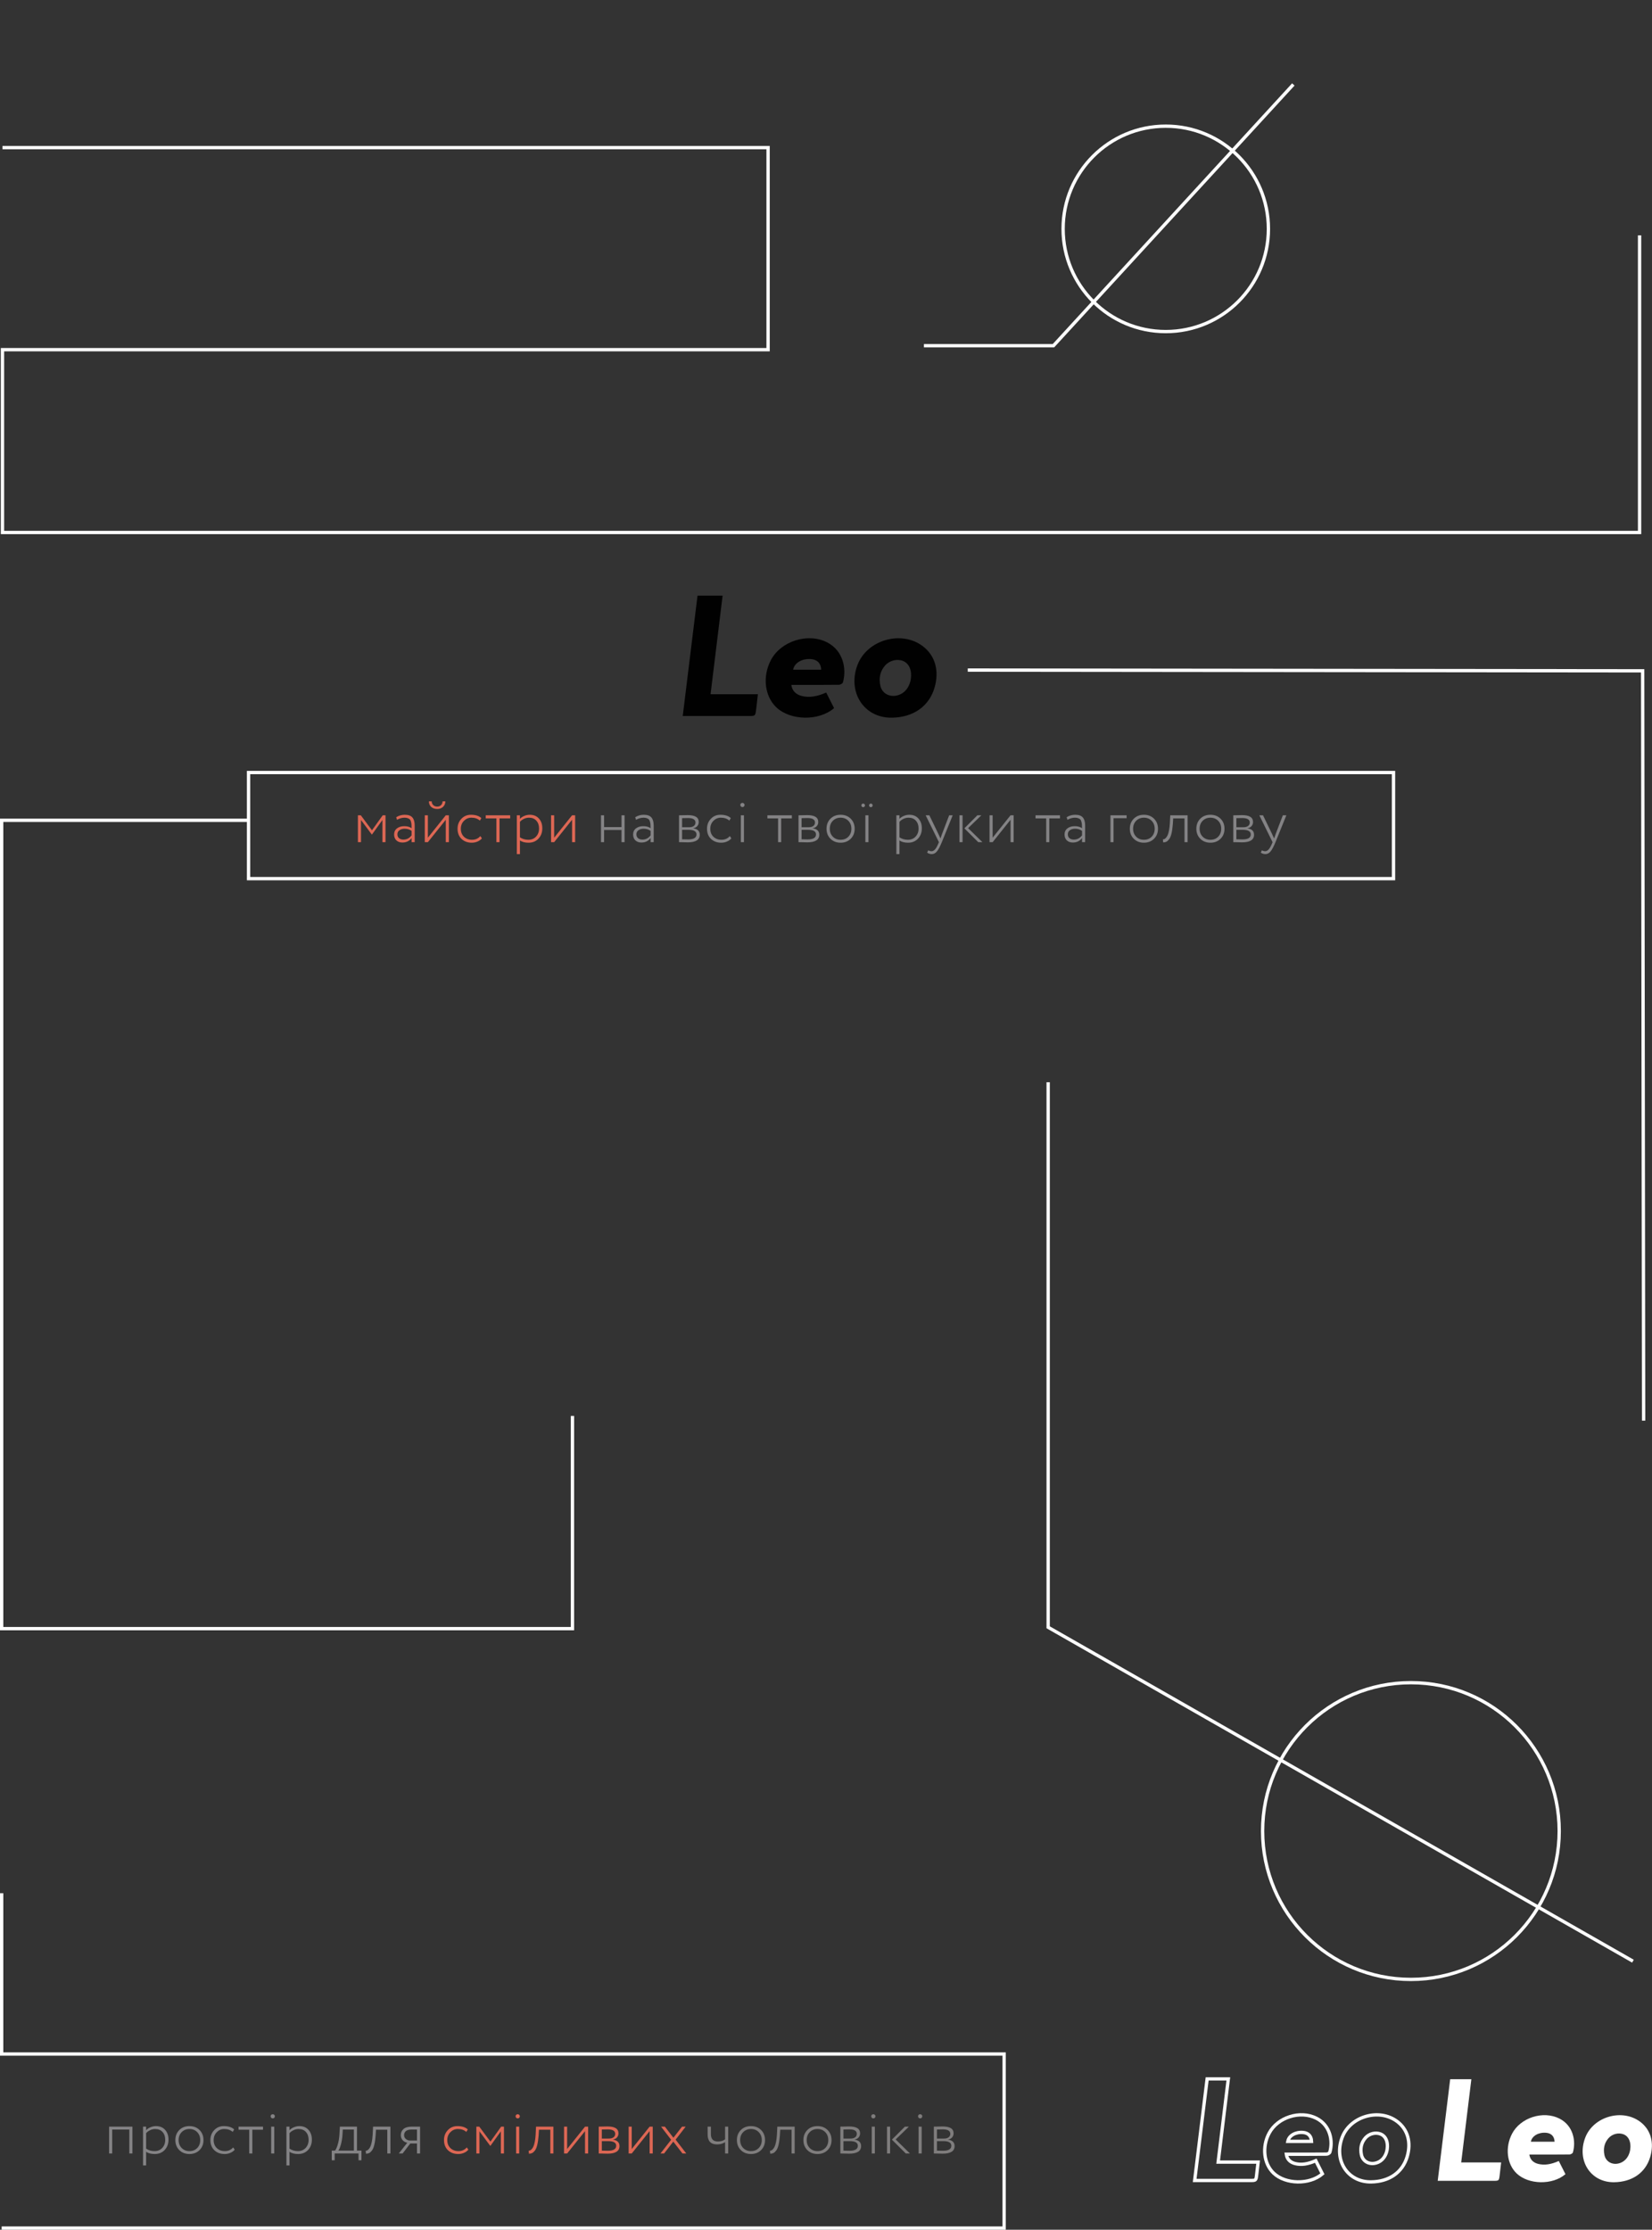 <?xml version="1.0" encoding="UTF-8"?> <svg xmlns="http://www.w3.org/2000/svg" width="997" height="1345" viewBox="0 0 997 1345" fill="none"><rect x="0" y="0" width="997" height="1345" fill="#333333" stroke="none"/> <path d="M78.048 1299V1284.56H67.716V1299H65.844V1282.8H79.92V1299H78.048ZM86.322 1306.2V1282.8H88.194V1284.96C88.818 1284.24 89.67 1283.65 90.75 1283.2C91.854 1282.72 92.982 1282.48 94.134 1282.48C96.438 1282.48 98.274 1283.23 99.642 1284.74C101.01 1286.26 101.694 1288.22 101.694 1290.65C101.694 1293.14 100.926 1295.22 99.39 1296.88C97.854 1298.51 95.85 1299.32 93.378 1299.32C91.17 1299.32 89.442 1298.87 88.194 1297.96V1306.2H86.322ZM93.63 1284.24C92.55 1284.24 91.506 1284.49 90.498 1285C89.514 1285.48 88.746 1286.06 88.194 1286.76V1296.08C89.682 1297.07 91.362 1297.56 93.234 1297.56C95.178 1297.56 96.738 1296.92 97.914 1295.65C99.114 1294.38 99.714 1292.75 99.714 1290.76C99.714 1288.79 99.174 1287.22 98.094 1286.04C97.038 1284.84 95.55 1284.24 93.63 1284.24ZM108.199 1296.95C106.615 1295.36 105.823 1293.35 105.823 1290.9C105.823 1288.45 106.615 1286.44 108.199 1284.85C109.783 1283.27 111.823 1282.48 114.319 1282.48C116.815 1282.48 118.855 1283.27 120.439 1284.85C122.023 1286.44 122.815 1288.45 122.815 1290.9C122.815 1293.35 122.023 1295.36 120.439 1296.95C118.855 1298.53 116.815 1299.32 114.319 1299.32C111.823 1299.32 109.783 1298.53 108.199 1296.95ZM109.639 1286.11C108.415 1287.36 107.803 1288.96 107.803 1290.9C107.803 1292.84 108.415 1294.44 109.639 1295.69C110.863 1296.94 112.423 1297.56 114.319 1297.56C116.239 1297.56 117.799 1296.95 118.999 1295.72C120.223 1294.48 120.835 1292.87 120.835 1290.9C120.835 1288.96 120.223 1287.36 118.999 1286.11C117.775 1284.86 116.215 1284.24 114.319 1284.24C112.447 1284.24 110.887 1284.86 109.639 1286.11ZM140.721 1295.33L141.657 1296.7C140.985 1297.54 140.097 1298.18 138.993 1298.64C137.913 1299.1 136.761 1299.32 135.537 1299.32C133.017 1299.32 130.953 1298.56 129.345 1297.02C127.761 1295.48 126.969 1293.44 126.969 1290.9C126.969 1288.52 127.737 1286.53 129.273 1284.92C130.809 1283.29 132.729 1282.48 135.033 1282.48C137.817 1282.48 139.917 1283.15 141.333 1284.49L140.433 1286C139.137 1284.83 137.433 1284.24 135.321 1284.24C133.569 1284.24 132.069 1284.88 130.821 1286.15C129.573 1287.42 128.949 1289 128.949 1290.9C128.949 1292.92 129.585 1294.54 130.857 1295.76C132.129 1296.96 133.737 1297.56 135.681 1297.56C137.769 1297.56 139.449 1296.82 140.721 1295.33ZM143.973 1284.67V1282.8H158.733V1284.67H152.289V1299H150.417V1284.67H143.973ZM163.649 1299V1282.8H165.521V1299H163.649ZM163.325 1276.5C163.325 1276.14 163.457 1275.85 163.721 1275.64C163.985 1275.42 164.297 1275.31 164.657 1275.31C164.969 1275.31 165.245 1275.43 165.485 1275.67C165.749 1275.89 165.881 1276.16 165.881 1276.5C165.881 1276.91 165.761 1277.23 165.521 1277.47C165.281 1277.71 164.993 1277.83 164.657 1277.83C164.273 1277.83 163.949 1277.71 163.685 1277.47C163.445 1277.23 163.325 1276.91 163.325 1276.5ZM172.855 1306.2V1282.8H174.727V1284.96C175.351 1284.24 176.203 1283.65 177.283 1283.2C178.387 1282.72 179.515 1282.48 180.667 1282.48C182.971 1282.48 184.807 1283.23 186.175 1284.74C187.543 1286.26 188.227 1288.22 188.227 1290.65C188.227 1293.14 187.459 1295.22 185.923 1296.88C184.387 1298.51 182.383 1299.32 179.911 1299.32C177.703 1299.32 175.975 1298.87 174.727 1297.96V1306.2H172.855ZM180.163 1284.24C179.083 1284.24 178.039 1284.49 177.031 1285C176.047 1285.48 175.279 1286.06 174.727 1286.76V1296.08C176.215 1297.07 177.895 1297.56 179.767 1297.56C181.711 1297.56 183.271 1296.92 184.447 1295.65C185.647 1294.38 186.247 1292.75 186.247 1290.76C186.247 1288.79 185.707 1287.22 184.627 1286.04C183.571 1284.84 182.083 1284.24 180.163 1284.24ZM200.218 1303.1V1297.24H202.234C202.81 1296.49 203.35 1295.26 203.854 1293.53C204.382 1291.78 204.718 1289.72 204.862 1287.37L205.114 1282.8H215.446V1297.24H218.146V1303.1H216.382V1299H201.982V1303.1H200.218ZM206.662 1288.09C206.494 1290.25 206.158 1292.17 205.654 1293.85C205.174 1295.51 204.694 1296.64 204.214 1297.24H213.574V1284.56H206.878L206.662 1288.09ZM233.748 1299V1284.67H226.908L226.692 1288.2C226.524 1290.48 226.248 1292.39 225.864 1293.92C225.48 1295.44 225 1296.55 224.424 1297.27C223.872 1297.99 223.32 1298.48 222.768 1298.75C222.216 1299.01 221.58 1299.14 220.86 1299.14L220.716 1297.31C220.98 1297.31 221.244 1297.26 221.508 1297.16C221.796 1297.07 222.12 1296.83 222.48 1296.44C222.864 1296.04 223.212 1295.51 223.524 1294.86C223.836 1294.21 224.112 1293.29 224.352 1292.09C224.616 1290.86 224.796 1289.45 224.892 1287.84L225.144 1282.8H235.62V1299H233.748ZM248.7 1282.8H253.524V1299H251.652V1292.95H247.62L242.976 1299H240.672L245.784 1292.52C244.752 1292.35 243.84 1291.86 243.048 1291.04C242.28 1290.2 241.896 1289.16 241.896 1287.91C241.896 1286.42 242.436 1285.2 243.516 1284.24C244.596 1283.28 246.324 1282.8 248.7 1282.8ZM243.876 1287.95C243.876 1288.91 244.248 1289.69 244.992 1290.29C245.736 1290.89 246.528 1291.19 247.368 1291.19H251.652V1284.56H248.376C246.84 1284.56 245.7 1284.88 244.956 1285.5C244.236 1286.12 243.876 1286.94 243.876 1287.95Z" fill="#848385"></path> <path d="M281.709 1295.33L282.645 1296.7C281.973 1297.54 281.085 1298.18 279.981 1298.64C278.901 1299.1 277.749 1299.32 276.525 1299.32C274.005 1299.32 271.941 1298.56 270.333 1297.02C268.749 1295.48 267.957 1293.44 267.957 1290.9C267.957 1288.52 268.725 1286.53 270.261 1284.92C271.797 1283.29 273.717 1282.48 276.021 1282.48C278.805 1282.48 280.905 1283.15 282.321 1284.49L281.421 1286C280.125 1284.83 278.421 1284.24 276.309 1284.24C274.557 1284.24 273.057 1284.88 271.809 1286.15C270.561 1287.42 269.937 1289 269.937 1290.9C269.937 1292.92 270.573 1294.54 271.845 1295.76C273.117 1296.96 274.725 1297.56 276.669 1297.56C278.757 1297.56 280.437 1296.82 281.709 1295.33ZM287.477 1299V1282.8H289.241L295.973 1291.84L302.453 1282.8H304.145V1299H302.273V1285.64L295.973 1294.39H295.865L289.349 1285.64V1299H287.477ZM311.492 1299V1282.8H313.364V1299H311.492ZM311.168 1276.5C311.168 1276.14 311.3 1275.85 311.564 1275.64C311.828 1275.42 312.14 1275.31 312.5 1275.31C312.812 1275.31 313.088 1275.43 313.328 1275.67C313.592 1275.89 313.724 1276.16 313.724 1276.5C313.724 1276.91 313.604 1277.23 313.364 1277.47C313.124 1277.71 312.836 1277.83 312.5 1277.83C312.116 1277.83 311.792 1277.71 311.528 1277.47C311.288 1277.23 311.168 1276.91 311.168 1276.5ZM332.111 1299V1284.67H325.271L325.055 1288.2C324.887 1290.48 324.611 1292.39 324.227 1293.92C323.843 1295.44 323.363 1296.55 322.787 1297.27C322.235 1297.99 321.683 1298.48 321.131 1298.75C320.579 1299.01 319.943 1299.14 319.223 1299.14L319.079 1297.31C319.343 1297.31 319.607 1297.26 319.871 1297.16C320.159 1297.07 320.483 1296.83 320.843 1296.44C321.227 1296.04 321.575 1295.51 321.887 1294.86C322.199 1294.21 322.475 1293.29 322.715 1292.09C322.979 1290.86 323.159 1289.45 323.255 1287.84L323.507 1282.8H333.983V1299H332.111ZM342.275 1299H340.403V1282.8H342.275V1296.3L353.075 1282.8H354.947V1299H353.075V1285.5L342.275 1299ZM361.338 1299V1282.8C361.746 1282.8 362.514 1282.79 363.642 1282.76C364.794 1282.72 365.766 1282.69 366.558 1282.69C368.79 1282.69 370.458 1283.03 371.562 1283.7C372.69 1284.37 373.254 1285.43 373.254 1286.87C373.254 1287.78 372.966 1288.58 372.39 1289.28C371.814 1289.98 371.01 1290.41 369.978 1290.58V1290.65C372.57 1291.06 373.866 1292.35 373.866 1294.54C373.866 1297.58 371.454 1299.11 366.63 1299.11C365.91 1299.11 364.962 1299.08 363.786 1299.04C362.61 1299.01 361.794 1299 361.338 1299ZM367.098 1291.55H363.21V1297.27C364.602 1297.32 365.814 1297.34 366.846 1297.34C370.206 1297.34 371.886 1296.35 371.886 1294.36C371.886 1292.48 370.29 1291.55 367.098 1291.55ZM366.774 1284.46C365.598 1284.46 364.41 1284.48 363.21 1284.53V1290H367.494C368.67 1290 369.594 1289.75 370.266 1289.24C370.938 1288.72 371.274 1288.02 371.274 1287.16C371.274 1285.36 369.774 1284.46 366.774 1284.46ZM381.262 1299H379.39V1282.8H381.262V1296.3L392.062 1282.8H393.934V1299H392.062V1285.5L381.262 1299ZM413.825 1282.8L407.741 1290.65L414.185 1299H411.881L406.337 1291.84L400.793 1299H398.597L405.041 1290.72L398.957 1282.8H401.261L406.409 1289.5L411.629 1282.8H413.825Z" fill="#DD6754"></path> <path d="M439.474 1282.8V1299H437.602V1292.16C436.258 1293.07 434.638 1293.53 432.742 1293.53C428.95 1293.53 427.054 1291.5 427.054 1287.44V1282.8H429.034V1287.3C429.034 1290.28 430.438 1291.76 433.246 1291.76C434.974 1291.76 436.426 1291.33 437.602 1290.47V1282.8H439.474ZM447.092 1296.95C445.508 1295.36 444.716 1293.35 444.716 1290.9C444.716 1288.45 445.508 1286.44 447.092 1284.85C448.676 1283.27 450.716 1282.48 453.212 1282.48C455.708 1282.48 457.748 1283.27 459.332 1284.85C460.916 1286.44 461.708 1288.45 461.708 1290.9C461.708 1293.35 460.916 1295.36 459.332 1296.95C457.748 1298.53 455.708 1299.32 453.212 1299.32C450.716 1299.32 448.676 1298.53 447.092 1296.95ZM448.532 1286.11C447.308 1287.36 446.696 1288.96 446.696 1290.9C446.696 1292.84 447.308 1294.44 448.532 1295.69C449.756 1296.94 451.316 1297.56 453.212 1297.56C455.132 1297.56 456.692 1296.95 457.892 1295.72C459.116 1294.48 459.728 1292.87 459.728 1290.9C459.728 1288.96 459.116 1287.36 457.892 1286.11C456.668 1284.86 455.108 1284.24 453.212 1284.24C451.34 1284.24 449.78 1284.86 448.532 1286.11ZM477.722 1299V1284.67H470.882L470.666 1288.2C470.498 1290.48 470.222 1292.39 469.838 1293.92C469.454 1295.44 468.974 1296.55 468.398 1297.27C467.846 1297.99 467.294 1298.48 466.742 1298.75C466.19 1299.01 465.554 1299.14 464.834 1299.14L464.69 1297.31C464.954 1297.31 465.218 1297.26 465.482 1297.16C465.77 1297.07 466.094 1296.83 466.454 1296.44C466.838 1296.04 467.186 1295.51 467.498 1294.86C467.81 1294.21 468.086 1293.29 468.326 1292.09C468.59 1290.86 468.77 1289.45 468.866 1287.84L469.118 1282.8H479.594V1299H477.722ZM487.239 1296.95C485.655 1295.36 484.863 1293.35 484.863 1290.9C484.863 1288.45 485.655 1286.44 487.239 1284.85C488.823 1283.27 490.863 1282.48 493.359 1282.48C495.855 1282.48 497.895 1283.27 499.479 1284.85C501.063 1286.44 501.855 1288.45 501.855 1290.9C501.855 1293.35 501.063 1295.36 499.479 1296.95C497.895 1298.53 495.855 1299.32 493.359 1299.32C490.863 1299.32 488.823 1298.53 487.239 1296.95ZM488.679 1286.11C487.455 1287.36 486.843 1288.96 486.843 1290.9C486.843 1292.84 487.455 1294.44 488.679 1295.69C489.903 1296.94 491.463 1297.56 493.359 1297.56C495.279 1297.56 496.839 1296.95 498.039 1295.72C499.263 1294.48 499.875 1292.87 499.875 1290.9C499.875 1288.96 499.263 1287.36 498.039 1286.11C496.815 1284.86 495.255 1284.24 493.359 1284.24C491.487 1284.24 489.927 1284.86 488.679 1286.11ZM507.16 1299V1282.8C507.568 1282.8 508.336 1282.79 509.464 1282.76C510.616 1282.72 511.588 1282.69 512.38 1282.69C514.612 1282.69 516.28 1283.03 517.384 1283.7C518.512 1284.37 519.076 1285.43 519.076 1286.87C519.076 1287.78 518.788 1288.58 518.212 1289.28C517.636 1289.98 516.832 1290.41 515.8 1290.58V1290.65C518.392 1291.06 519.688 1292.35 519.688 1294.54C519.688 1297.58 517.276 1299.11 512.452 1299.11C511.732 1299.11 510.784 1299.08 509.608 1299.04C508.432 1299.01 507.616 1299 507.16 1299ZM512.92 1291.55H509.032V1297.27C510.424 1297.32 511.636 1297.34 512.668 1297.34C516.028 1297.34 517.708 1296.35 517.708 1294.36C517.708 1292.48 516.112 1291.55 512.92 1291.55ZM512.596 1284.46C511.42 1284.46 510.232 1284.48 509.032 1284.53V1290H513.316C514.492 1290 515.416 1289.75 516.088 1289.24C516.76 1288.72 517.096 1288.02 517.096 1287.16C517.096 1285.36 515.596 1284.46 512.596 1284.46ZM526.112 1299V1282.8H527.984V1299H526.112ZM525.788 1276.5C525.788 1276.14 525.92 1275.85 526.184 1275.64C526.448 1275.42 526.76 1275.31 527.12 1275.31C527.432 1275.31 527.708 1275.43 527.948 1275.67C528.212 1275.89 528.344 1276.16 528.344 1276.5C528.344 1276.91 528.224 1277.23 527.984 1277.47C527.744 1277.71 527.456 1277.83 527.12 1277.83C526.736 1277.83 526.412 1277.71 526.148 1277.47C525.908 1277.23 525.788 1276.91 525.788 1276.5ZM548.531 1282.8L540.539 1290.54L549.179 1299H546.659L538.271 1290.65L546.119 1282.8H548.531ZM535.319 1299V1282.8H537.191V1299H535.319ZM554.377 1299V1282.8H556.249V1299H554.377ZM554.053 1276.5C554.053 1276.14 554.185 1275.85 554.449 1275.64C554.713 1275.42 555.025 1275.31 555.385 1275.31C555.697 1275.31 555.973 1275.43 556.213 1275.67C556.477 1275.89 556.609 1276.16 556.609 1276.5C556.609 1276.91 556.489 1277.23 556.249 1277.47C556.009 1277.71 555.721 1277.83 555.385 1277.83C555.001 1277.83 554.677 1277.71 554.413 1277.47C554.173 1277.23 554.053 1276.91 554.053 1276.5ZM563.583 1299V1282.8C563.991 1282.8 564.759 1282.79 565.887 1282.76C567.039 1282.72 568.011 1282.69 568.803 1282.69C571.035 1282.69 572.703 1283.03 573.807 1283.7C574.935 1284.37 575.499 1285.43 575.499 1286.87C575.499 1287.78 575.211 1288.58 574.635 1289.28C574.059 1289.98 573.255 1290.41 572.223 1290.58V1290.65C574.815 1291.06 576.111 1292.35 576.111 1294.54C576.111 1297.58 573.699 1299.11 568.875 1299.11C568.155 1299.11 567.207 1299.08 566.031 1299.04C564.855 1299.01 564.039 1299 563.583 1299ZM569.343 1291.55H565.455V1297.27C566.847 1297.32 568.059 1297.34 569.091 1297.34C572.451 1297.34 574.131 1296.35 574.131 1294.36C574.131 1292.48 572.535 1291.55 569.343 1291.55ZM569.019 1284.46C567.843 1284.46 566.655 1284.48 565.455 1284.53V1290H569.739C570.915 1290 571.839 1289.75 572.511 1289.24C573.183 1288.72 573.519 1288.02 573.519 1287.16C573.519 1285.36 572.019 1284.46 569.019 1284.46Z" fill="#7F7D7D"></path> <path d="M215.999 508V491.8H217.763L224.495 500.836L230.975 491.8H232.667V508H230.795V494.644L224.495 503.392H224.387L217.871 494.644V508H215.999ZM239.618 494.5L239.114 492.952C240.698 491.968 242.414 491.476 244.262 491.476C246.422 491.476 247.958 492.016 248.87 493.096C249.806 494.176 250.274 495.796 250.274 497.956V508H248.402V505.516C247.082 507.316 245.234 508.216 242.858 508.216C241.346 508.216 240.134 507.784 239.222 506.92C238.31 506.032 237.854 504.856 237.854 503.392C237.854 501.808 238.43 500.572 239.582 499.684C240.734 498.796 242.21 498.352 244.01 498.352C245.81 498.352 247.274 498.76 248.402 499.576C248.402 498.664 248.378 497.944 248.33 497.416C248.306 496.888 248.21 496.324 248.042 495.724C247.898 495.1 247.682 494.632 247.394 494.32C247.106 494.008 246.686 493.756 246.134 493.564C245.606 493.348 244.946 493.24 244.154 493.24C242.666 493.24 241.154 493.66 239.618 494.5ZM243.434 506.452C245.45 506.452 247.106 505.6 248.402 503.896V501.196C247.226 500.332 245.822 499.9 244.19 499.9C243.014 499.9 241.994 500.188 241.13 500.764C240.266 501.34 239.834 502.18 239.834 503.284C239.834 504.268 240.17 505.048 240.842 505.624C241.538 506.176 242.402 506.452 243.434 506.452ZM258.229 508H256.357V491.8H258.229V505.3L269.029 491.8H270.901V508H269.029V494.5L258.229 508ZM258.841 483.376H260.533C260.533 484.264 260.845 485.02 261.469 485.644C262.093 486.244 262.897 486.544 263.881 486.544C264.817 486.544 265.585 486.244 266.185 485.644C266.785 485.02 267.085 484.264 267.085 483.376H268.777C268.777 484.696 268.321 485.8 267.409 486.688C266.497 487.552 265.321 487.984 263.881 487.984C262.321 487.984 261.085 487.552 260.173 486.688C259.285 485.824 258.841 484.72 258.841 483.376ZM289.892 504.328L290.828 505.696C290.156 506.536 289.268 507.184 288.164 507.64C287.084 508.096 285.932 508.324 284.708 508.324C282.188 508.324 280.124 507.556 278.516 506.02C276.932 504.484 276.14 502.444 276.14 499.9C276.14 497.524 276.908 495.532 278.444 493.924C279.98 492.292 281.9 491.476 284.204 491.476C286.988 491.476 289.088 492.148 290.504 493.492L289.604 495.004C288.308 493.828 286.604 493.24 284.492 493.24C282.74 493.24 281.24 493.876 279.992 495.148C278.744 496.42 278.12 498.004 278.12 499.9C278.12 501.916 278.756 503.536 280.028 504.76C281.3 505.96 282.908 506.56 284.852 506.56C286.94 506.56 288.62 505.816 289.892 504.328ZM293.144 493.672V491.8H307.904V493.672H301.46V508H299.588V493.672H293.144ZM311.919 515.2V491.8H313.791V493.96C314.415 493.24 315.267 492.652 316.347 492.196C317.451 491.716 318.579 491.476 319.731 491.476C322.035 491.476 323.871 492.232 325.239 493.744C326.607 495.256 327.291 497.224 327.291 499.648C327.291 502.144 326.523 504.22 324.987 505.876C323.451 507.508 321.447 508.324 318.975 508.324C316.767 508.324 315.039 507.868 313.791 506.956V515.2H311.919ZM319.227 493.24C318.147 493.24 317.103 493.492 316.095 493.996C315.111 494.476 314.343 495.064 313.791 495.76V505.084C315.279 506.068 316.959 506.56 318.831 506.56C320.775 506.56 322.335 505.924 323.511 504.652C324.711 503.38 325.311 501.748 325.311 499.756C325.311 497.788 324.771 496.216 323.691 495.04C322.635 493.84 321.147 493.24 319.227 493.24ZM334.445 508H332.573V491.8H334.445V505.3L345.245 491.8H347.117V508H345.245V494.5L334.445 508Z" fill="#DD6754"></path> <path d="M375.085 508V500.656H364.573V508H362.701V491.8H364.573V498.892H375.085V491.8H376.957V508H375.085ZM383.858 494.5L383.354 492.952C384.938 491.968 386.654 491.476 388.502 491.476C390.662 491.476 392.198 492.016 393.11 493.096C394.046 494.176 394.514 495.796 394.514 497.956V508H392.642V505.516C391.322 507.316 389.474 508.216 387.098 508.216C385.586 508.216 384.374 507.784 383.462 506.92C382.55 506.032 382.094 504.856 382.094 503.392C382.094 501.808 382.67 500.572 383.822 499.684C384.974 498.796 386.45 498.352 388.25 498.352C390.05 498.352 391.514 498.76 392.642 499.576C392.642 498.664 392.618 497.944 392.57 497.416C392.546 496.888 392.45 496.324 392.282 495.724C392.138 495.1 391.922 494.632 391.634 494.32C391.346 494.008 390.926 493.756 390.374 493.564C389.846 493.348 389.186 493.24 388.394 493.24C386.906 493.24 385.394 493.66 383.858 494.5ZM387.674 506.452C389.69 506.452 391.346 505.6 392.642 503.896V501.196C391.466 500.332 390.062 499.9 388.43 499.9C387.254 499.9 386.234 500.188 385.37 500.764C384.506 501.34 384.074 502.18 384.074 503.284C384.074 504.268 384.41 505.048 385.082 505.624C385.778 506.176 386.642 506.452 387.674 506.452ZM409.79 508V491.8C410.198 491.8 410.966 491.788 412.094 491.764C413.246 491.716 414.218 491.692 415.01 491.692C417.242 491.692 418.91 492.028 420.014 492.7C421.142 493.372 421.706 494.428 421.706 495.868C421.706 496.78 421.418 497.584 420.842 498.28C420.266 498.976 419.462 499.408 418.43 499.576V499.648C421.022 500.056 422.318 501.352 422.318 503.536C422.318 506.584 419.906 508.108 415.082 508.108C414.362 508.108 413.414 508.084 412.238 508.036C411.062 508.012 410.246 508 409.79 508ZM415.55 500.548H411.662V506.272C413.054 506.32 414.266 506.344 415.298 506.344C418.658 506.344 420.338 505.348 420.338 503.356C420.338 501.484 418.742 500.548 415.55 500.548ZM415.226 493.456C414.05 493.456 412.862 493.48 411.662 493.528V499H415.946C417.122 499 418.046 498.748 418.718 498.244C419.39 497.716 419.726 497.02 419.726 496.156C419.726 494.356 418.226 493.456 415.226 493.456ZM440.442 504.328L441.378 505.696C440.706 506.536 439.818 507.184 438.714 507.64C437.634 508.096 436.482 508.324 435.258 508.324C432.738 508.324 430.674 507.556 429.066 506.02C427.482 504.484 426.69 502.444 426.69 499.9C426.69 497.524 427.458 495.532 428.994 493.924C430.53 492.292 432.45 491.476 434.754 491.476C437.538 491.476 439.638 492.148 441.054 493.492L440.154 495.004C438.858 493.828 437.154 493.24 435.042 493.24C433.29 493.24 431.79 493.876 430.542 495.148C429.294 496.42 428.67 498.004 428.67 499.9C428.67 501.916 429.306 503.536 430.578 504.76C431.85 505.96 433.458 506.56 435.402 506.56C437.49 506.56 439.17 505.816 440.442 504.328ZM447.111 508V491.8H448.983V508H447.111ZM446.787 485.5C446.787 485.14 446.919 484.852 447.183 484.636C447.447 484.42 447.759 484.312 448.119 484.312C448.431 484.312 448.707 484.432 448.947 484.672C449.211 484.888 449.343 485.164 449.343 485.5C449.343 485.908 449.223 486.232 448.983 486.472C448.743 486.712 448.455 486.832 448.119 486.832C447.735 486.832 447.411 486.712 447.147 486.472C446.907 486.232 446.787 485.908 446.787 485.5ZM463.134 493.672V491.8H477.894V493.672H471.45V508H469.578V493.672H463.134ZM481.91 508V491.8C482.318 491.8 483.086 491.788 484.214 491.764C485.366 491.716 486.338 491.692 487.13 491.692C489.362 491.692 491.03 492.028 492.134 492.7C493.262 493.372 493.826 494.428 493.826 495.868C493.826 496.78 493.538 497.584 492.962 498.28C492.386 498.976 491.582 499.408 490.55 499.576V499.648C493.142 500.056 494.438 501.352 494.438 503.536C494.438 506.584 492.026 508.108 487.202 508.108C486.482 508.108 485.534 508.084 484.358 508.036C483.182 508.012 482.366 508 481.91 508ZM487.67 500.548H483.782V506.272C485.174 506.32 486.386 506.344 487.418 506.344C490.778 506.344 492.458 505.348 492.458 503.356C492.458 501.484 490.862 500.548 487.67 500.548ZM487.346 493.456C486.17 493.456 484.982 493.48 483.782 493.528V499H488.066C489.242 499 490.166 498.748 490.838 498.244C491.51 497.716 491.846 497.02 491.846 496.156C491.846 494.356 490.346 493.456 487.346 493.456ZM501.186 505.948C499.602 504.364 498.81 502.348 498.81 499.9C498.81 497.452 499.602 495.436 501.186 493.852C502.77 492.268 504.81 491.476 507.306 491.476C509.802 491.476 511.842 492.268 513.426 493.852C515.01 495.436 515.802 497.452 515.802 499.9C515.802 502.348 515.01 504.364 513.426 505.948C511.842 507.532 509.802 508.324 507.306 508.324C504.81 508.324 502.77 507.532 501.186 505.948ZM502.626 495.112C501.402 496.36 500.79 497.956 500.79 499.9C500.79 501.844 501.402 503.44 502.626 504.688C503.85 505.936 505.41 506.56 507.306 506.56C509.226 506.56 510.786 505.948 511.986 504.724C513.21 503.476 513.822 501.868 513.822 499.9C513.822 497.956 513.21 496.36 511.986 495.112C510.762 493.864 509.202 493.24 507.306 493.24C505.434 493.24 503.874 493.864 502.626 495.112ZM519.848 485.788C519.848 485.476 519.956 485.224 520.172 485.032C520.388 484.816 520.652 484.708 520.964 484.708C521.228 484.708 521.468 484.816 521.684 485.032C521.9 485.224 522.008 485.476 522.008 485.788C522.008 486.124 521.9 486.4 521.684 486.616C521.468 486.808 521.228 486.904 520.964 486.904C520.652 486.904 520.388 486.808 520.172 486.616C519.956 486.4 519.848 486.124 519.848 485.788ZM524.492 485.788C524.492 485.476 524.6 485.224 524.816 485.032C525.032 484.816 525.296 484.708 525.608 484.708C525.896 484.708 526.136 484.816 526.328 485.032C526.544 485.224 526.652 485.476 526.652 485.788C526.652 486.124 526.544 486.4 526.328 486.616C526.136 486.808 525.896 486.904 525.608 486.904C525.296 486.904 525.032 486.808 524.816 486.616C524.6 486.4 524.492 486.124 524.492 485.788ZM522.26 508V491.8H524.132V508H522.26ZM540.969 515.2V491.8H542.841V493.96C543.465 493.24 544.317 492.652 545.397 492.196C546.501 491.716 547.629 491.476 548.781 491.476C551.085 491.476 552.921 492.232 554.289 493.744C555.657 495.256 556.341 497.224 556.341 499.648C556.341 502.144 555.573 504.22 554.037 505.876C552.501 507.508 550.497 508.324 548.025 508.324C545.817 508.324 544.089 507.868 542.841 506.956V515.2H540.969ZM548.277 493.24C547.197 493.24 546.153 493.492 545.145 493.996C544.161 494.476 543.393 495.064 542.841 495.76V505.084C544.329 506.068 546.009 506.56 547.881 506.56C549.825 506.56 551.385 505.924 552.561 504.652C553.761 503.38 554.361 501.748 554.361 499.756C554.361 497.788 553.821 496.216 552.741 495.04C551.685 493.84 550.197 493.24 548.277 493.24ZM574.958 491.8L568.406 508C567.254 510.808 566.234 512.704 565.346 513.688C564.482 514.696 563.474 515.2 562.322 515.2C561.41 515.2 560.486 514.924 559.55 514.372L560.162 512.932C560.93 513.292 561.566 513.472 562.07 513.472C562.886 513.472 563.618 513.112 564.266 512.392C564.914 511.696 565.586 510.52 566.282 508.864L566.642 508L558.65 491.8H560.882L566.426 503.248L567.578 505.768C567.698 505.36 567.998 504.496 568.478 503.176L572.834 491.8H574.958ZM592.254 491.8L584.262 499.54L592.902 508H590.382L581.994 499.648L589.842 491.8H592.254ZM579.042 508V491.8H580.914V508H579.042ZM599.072 508H597.2V491.8H599.072V505.3L609.872 491.8H611.744V508H609.872V494.5L599.072 508ZM624.951 493.672V491.8H639.711V493.672H633.267V508H631.395V493.672H624.951ZM644.231 494.5L643.727 492.952C645.311 491.968 647.027 491.476 648.875 491.476C651.035 491.476 652.571 492.016 653.483 493.096C654.419 494.176 654.887 495.796 654.887 497.956V508H653.015V505.516C651.695 507.316 649.847 508.216 647.471 508.216C645.959 508.216 644.747 507.784 643.835 506.92C642.923 506.032 642.467 504.856 642.467 503.392C642.467 501.808 643.043 500.572 644.195 499.684C645.347 498.796 646.823 498.352 648.623 498.352C650.423 498.352 651.887 498.76 653.015 499.576C653.015 498.664 652.991 497.944 652.943 497.416C652.919 496.888 652.823 496.324 652.655 495.724C652.511 495.1 652.295 494.632 652.007 494.32C651.719 494.008 651.299 493.756 650.747 493.564C650.219 493.348 649.559 493.24 648.767 493.24C647.279 493.24 645.767 493.66 644.231 494.5ZM648.047 506.452C650.063 506.452 651.719 505.6 653.015 503.896V501.196C651.839 500.332 650.435 499.9 648.803 499.9C647.627 499.9 646.607 500.188 645.743 500.764C644.879 501.34 644.447 502.18 644.447 503.284C644.447 504.268 644.783 505.048 645.455 505.624C646.151 506.176 647.015 506.452 648.047 506.452ZM670.163 508V491.8H679.919V493.564H672.035V508H670.163ZM684.236 505.948C682.652 504.364 681.86 502.348 681.86 499.9C681.86 497.452 682.652 495.436 684.236 493.852C685.82 492.268 687.86 491.476 690.356 491.476C692.852 491.476 694.892 492.268 696.476 493.852C698.06 495.436 698.852 497.452 698.852 499.9C698.852 502.348 698.06 504.364 696.476 505.948C694.892 507.532 692.852 508.324 690.356 508.324C687.86 508.324 685.82 507.532 684.236 505.948ZM685.676 495.112C684.452 496.36 683.84 497.956 683.84 499.9C683.84 501.844 684.452 503.44 685.676 504.688C686.9 505.936 688.46 506.56 690.356 506.56C692.276 506.56 693.836 505.948 695.036 504.724C696.26 503.476 696.872 501.868 696.872 499.9C696.872 497.956 696.26 496.36 695.036 495.112C693.812 493.864 692.252 493.24 690.356 493.24C688.484 493.24 686.924 493.864 685.676 495.112ZM714.867 508V493.672H708.027L707.811 497.2C707.643 499.48 707.367 501.388 706.983 502.924C706.599 504.436 706.119 505.552 705.543 506.272C704.991 506.992 704.439 507.484 703.887 507.748C703.335 508.012 702.699 508.144 701.979 508.144L701.835 506.308C702.099 506.308 702.363 506.26 702.627 506.164C702.915 506.068 703.239 505.828 703.599 505.444C703.983 505.036 704.331 504.508 704.643 503.86C704.955 503.212 705.231 502.288 705.471 501.088C705.735 499.864 705.915 498.448 706.011 496.84L706.263 491.8H716.739V508H714.867ZM724.383 505.948C722.799 504.364 722.007 502.348 722.007 499.9C722.007 497.452 722.799 495.436 724.383 493.852C725.967 492.268 728.007 491.476 730.503 491.476C732.999 491.476 735.039 492.268 736.623 493.852C738.207 495.436 738.999 497.452 738.999 499.9C738.999 502.348 738.207 504.364 736.623 505.948C735.039 507.532 732.999 508.324 730.503 508.324C728.007 508.324 725.967 507.532 724.383 505.948ZM725.823 495.112C724.599 496.36 723.987 497.956 723.987 499.9C723.987 501.844 724.599 503.44 725.823 504.688C727.047 505.936 728.607 506.56 730.503 506.56C732.423 506.56 733.983 505.948 735.183 504.724C736.407 503.476 737.019 501.868 737.019 499.9C737.019 497.956 736.407 496.36 735.183 495.112C733.959 493.864 732.399 493.24 730.503 493.24C728.631 493.24 727.071 493.864 725.823 495.112ZM744.305 508V491.8C744.713 491.8 745.481 491.788 746.609 491.764C747.761 491.716 748.733 491.692 749.525 491.692C751.757 491.692 753.425 492.028 754.529 492.7C755.657 493.372 756.221 494.428 756.221 495.868C756.221 496.78 755.933 497.584 755.357 498.28C754.781 498.976 753.977 499.408 752.945 499.576V499.648C755.537 500.056 756.833 501.352 756.833 503.536C756.833 506.584 754.421 508.108 749.597 508.108C748.877 508.108 747.929 508.084 746.753 508.036C745.577 508.012 744.761 508 744.305 508ZM750.065 500.548H746.177V506.272C747.569 506.32 748.781 506.344 749.813 506.344C753.173 506.344 754.853 505.348 754.853 503.356C754.853 501.484 753.257 500.548 750.065 500.548ZM749.741 493.456C748.565 493.456 747.377 493.48 746.177 493.528V499H750.461C751.637 499 752.561 498.748 753.233 498.244C753.905 497.716 754.241 497.02 754.241 496.156C754.241 494.356 752.741 493.456 749.741 493.456ZM776.325 491.8L769.773 508C768.621 510.808 767.601 512.704 766.713 513.688C765.849 514.696 764.841 515.2 763.689 515.2C762.777 515.2 761.853 514.924 760.917 514.372L761.529 512.932C762.297 513.292 762.933 513.472 763.437 513.472C764.253 513.472 764.985 513.112 765.633 512.392C766.281 511.696 766.953 510.52 767.649 508.864L768.009 508L760.017 491.8H762.249L767.793 503.248L768.945 505.768C769.065 505.36 769.365 504.496 769.845 503.176L774.201 491.8H776.325Z" fill="#848385"></path> <path d="M780.535 50.941L635.784 208.523L557.594 208.523" stroke="white" stroke-width="2"></path> <path d="M1.5 89.035H463.542V210.931H1.5V321.199H989.5V141.964" stroke="white" stroke-width="2"></path> <circle cx="703.55" cy="138.058" r="61.953" stroke="white" stroke-width="2"></circle> <path d="M632.575 652.803L632.575 981.601L985.5 1183" stroke="white" stroke-width="2"></path> <path d="M345.48 854.093L345.48 982.404H1.001L1.001 494.82H150.001" stroke="white" stroke-width="2"></path> <path fill-rule="evenodd" clip-rule="evenodd" d="M549.854 407.585C549.937 403.196 548.135 399.921 544.962 398.681C541.364 397.276 536.851 398.373 534.146 401.451C531.085 404.933 530.343 409.087 531.265 413.493C532.235 418.128 536.52 420.505 541.04 419.577C546.728 418.41 549.754 413.101 549.854 407.585ZM538.142 432.92C521.449 433.112 511.333 417.59 517.469 401.204C523.167 385.987 543.959 379.971 556.921 389.791C564.379 395.44 566.984 404.618 564.013 414.785C560.717 426.075 551.164 432.771 538.142 432.92Z" fill="#010101"></path> <path fill-rule="evenodd" clip-rule="evenodd" d="M495.6 403.96C495.456 400.117 493.233 397.864 489.468 397.571C484.037 397.149 479.443 399.833 478.65 403.96C484.306 403.96 489.95 403.96 495.6 403.96ZM477.577 413.133C478.043 416.664 480.327 418.972 484.021 419.854C488.354 420.889 492.886 420.271 498.62 417.748C500.21 420.891 501.81 424.055 503.377 427.155C494.149 435.104 476.912 434.731 468.438 426.595C461.433 419.868 460.08 408.025 465.207 398.237C471.243 386.708 487.496 381.537 499.121 387.451C509.085 392.52 511.009 403.72 508.696 411.66C508.504 412.323 507.158 413.057 506.336 413.067C497.669 413.17 489.003 413.132 480.333 413.133C479.424 413.133 478.515 413.133 477.577 413.133Z" fill="#010101"></path> <path fill-rule="evenodd" clip-rule="evenodd" d="M412.041 431.9C415.038 407.5 417.991 383.461 420.959 359.291C425.99 359.291 430.833 359.291 436.1 359.291C433.684 379.047 431.274 398.781 428.831 418.772C438.278 418.772 447.59 418.772 457.4 418.772C457.03 422.008 456.719 424.966 456.349 427.916C455.848 431.902 455.832 431.9 451.727 431.9C439.521 431.9 427.31 431.9 415.101 431.9C414.186 431.9 413.272 431.9 412.041 431.9Z" fill="#010101"></path> <rect x="150" y="466" width="691" height="64" stroke="white" stroke-width="2"></rect> <circle cx="851.5" cy="1104.5" r="89.5" stroke="white" stroke-width="2"></circle> <path d="M584.06 404.199L991.361 404.642L991.941 856.945" stroke="white" stroke-width="2"></path> <path d="M1 1142V1239H606V1344H1" stroke="white" stroke-width="2"></path> <path fill-rule="evenodd" clip-rule="evenodd" d="M983.99 1294.95C984.061 1291.25 982.54 1288.49 979.861 1287.44C976.825 1286.25 973.016 1287.18 970.733 1289.78C968.15 1292.72 967.523 1296.22 968.301 1299.94C969.12 1303.85 972.737 1305.86 976.551 1305.08C981.353 1304.09 983.906 1299.61 983.99 1294.95ZM974.106 1316.34C960.016 1316.5 951.479 1303.4 956.657 1289.57C961.467 1276.73 979.016 1271.65 989.955 1279.94C996.25 1284.7 998.449 1292.45 995.941 1301.03C993.159 1310.56 985.097 1316.21 974.106 1316.34Z" fill="white"></path> <path fill-rule="evenodd" clip-rule="evenodd" d="M938.201 1291.89C938.079 1288.65 936.202 1286.75 933.025 1286.5C928.441 1286.15 924.564 1288.41 923.894 1291.89C928.668 1291.89 933.432 1291.89 938.201 1291.89ZM922.989 1299.64C923.382 1302.62 925.309 1304.56 928.427 1305.31C932.084 1306.18 935.91 1305.66 940.749 1303.53C942.091 1306.18 943.441 1308.85 944.764 1311.47C936.975 1318.18 922.427 1317.87 915.276 1311C909.363 1305.32 908.221 1295.33 912.548 1287.06C917.642 1277.33 931.36 1272.97 941.172 1277.96C949.582 1282.24 951.206 1291.69 949.254 1298.39C949.091 1298.95 947.955 1299.57 947.261 1299.58C939.946 1299.67 932.632 1299.64 925.315 1299.64C924.547 1299.64 923.78 1299.64 922.989 1299.64Z" fill="white"></path> <path fill-rule="evenodd" clip-rule="evenodd" d="M867.676 1315.48C870.205 1294.88 872.698 1274.59 875.203 1254.19C879.449 1254.19 883.536 1254.19 887.982 1254.19C885.943 1270.87 883.908 1287.52 881.846 1304.4C889.82 1304.4 897.679 1304.4 905.959 1304.4C905.647 1307.13 905.384 1309.62 905.072 1312.11C904.649 1315.48 904.636 1315.48 901.171 1315.48C890.869 1315.48 880.563 1315.48 870.258 1315.48C869.487 1315.48 868.715 1315.48 867.676 1315.48Z" fill="white"></path> <path fill-rule="evenodd" clip-rule="evenodd" d="M837.315 1294.76C837.385 1291.06 835.864 1288.29 833.186 1287.25C830.149 1286.06 826.34 1286.99 824.057 1289.58C821.474 1292.52 820.847 1296.03 821.626 1299.75C822.444 1303.66 826.061 1305.67 829.875 1304.88C834.677 1303.9 837.231 1299.42 837.315 1294.76ZM827.43 1316.14C813.34 1316.31 804.803 1303.21 809.981 1289.38C814.791 1276.53 832.34 1271.46 843.279 1279.74C849.574 1284.51 851.773 1292.26 849.265 1300.84C846.484 1310.37 838.421 1316.02 827.43 1316.14Z" stroke="white" stroke-width="2"></path> <path fill-rule="evenodd" clip-rule="evenodd" d="M791.525 1291.7C791.403 1288.46 789.527 1286.56 786.349 1286.31C781.765 1285.96 777.888 1288.22 777.218 1291.7C781.993 1291.7 786.756 1291.7 791.525 1291.7ZM776.313 1299.45C776.706 1302.43 778.634 1304.37 781.751 1305.12C785.409 1305.99 789.234 1305.47 794.073 1303.34C795.415 1305.99 796.765 1308.66 798.088 1311.28C790.299 1317.99 775.752 1317.67 768.6 1310.81C762.687 1305.13 761.546 1295.13 765.872 1286.87C770.967 1277.14 784.685 1272.78 794.496 1277.77C802.906 1282.05 804.53 1291.5 802.578 1298.2C802.415 1298.76 801.279 1299.38 800.585 1299.39C793.271 1299.48 785.956 1299.44 778.639 1299.45C777.872 1299.45 777.104 1299.45 776.313 1299.45Z" stroke="white" stroke-width="2"></path> <path fill-rule="evenodd" clip-rule="evenodd" d="M721 1315.28C723.529 1294.69 726.022 1274.4 728.527 1254C732.773 1254 736.86 1254 741.306 1254C739.267 1270.67 737.233 1287.33 735.171 1304.2C743.144 1304.2 751.003 1304.2 759.283 1304.2C758.971 1306.93 758.708 1309.43 758.396 1311.92C757.973 1315.28 757.96 1315.28 754.495 1315.28C744.193 1315.28 733.887 1315.28 723.583 1315.28C722.811 1315.28 722.039 1315.28 721 1315.28Z" stroke="white" stroke-width="2"></path> </svg> 